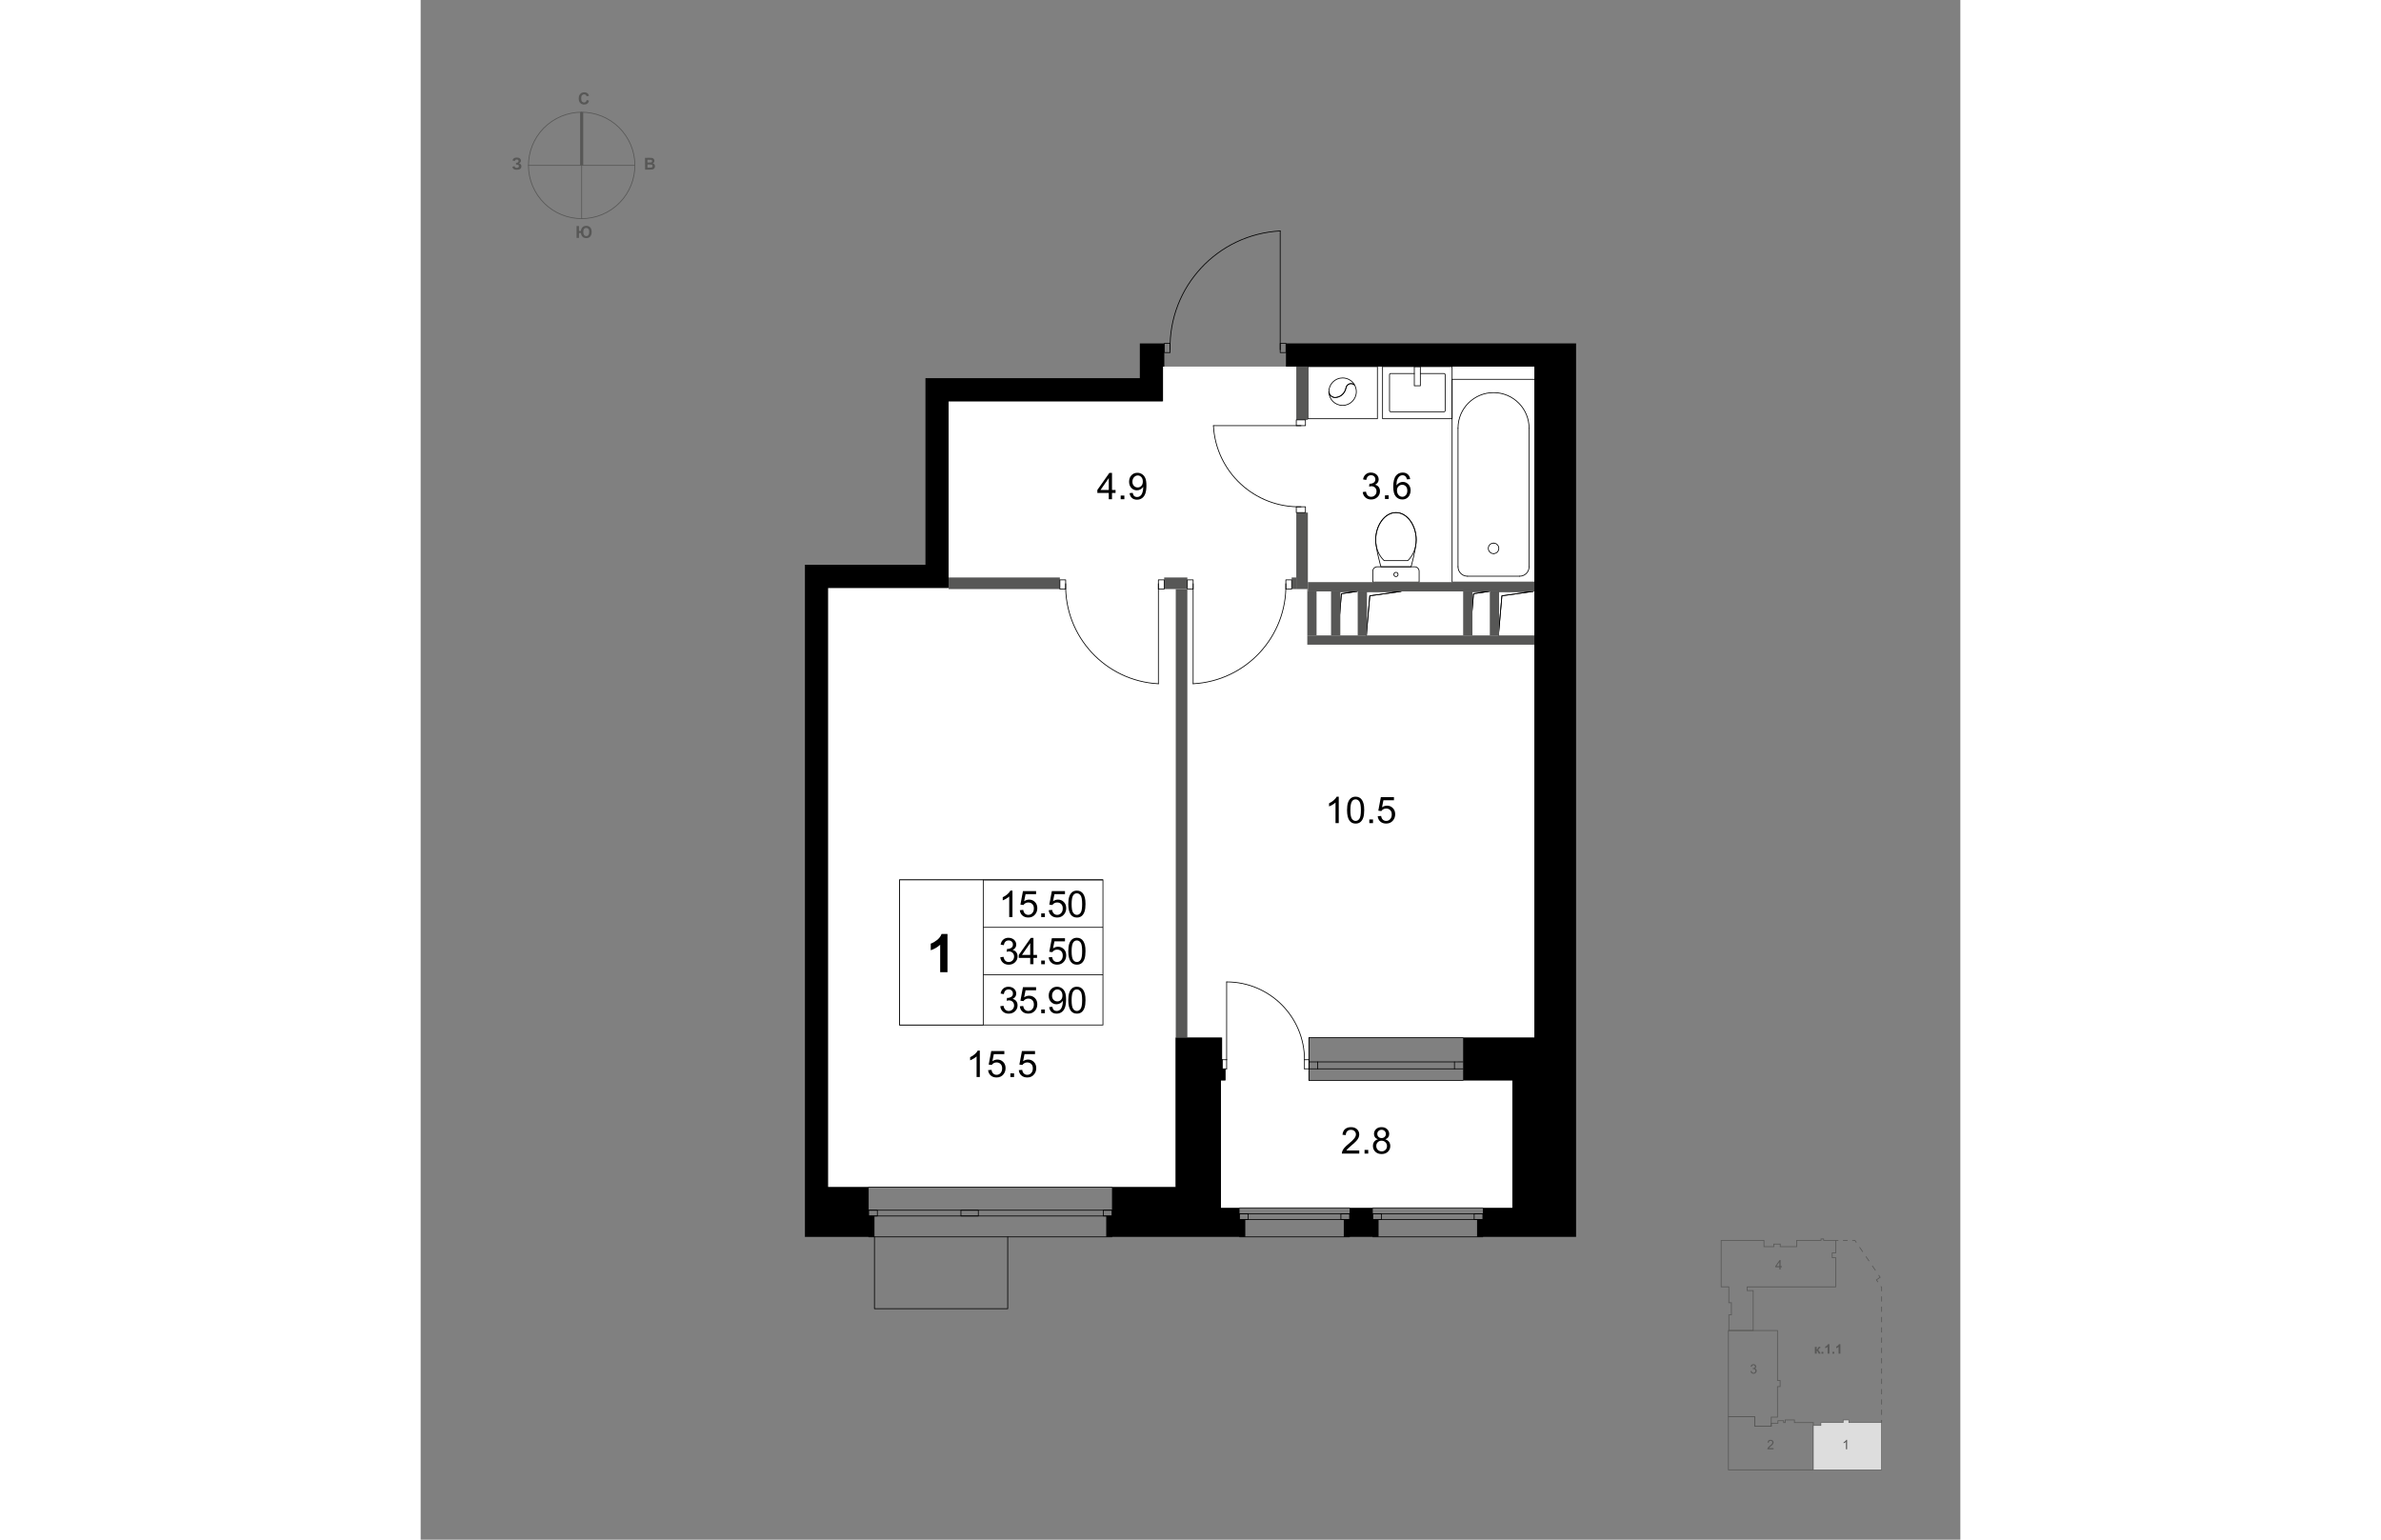 <?xml version="1.0" encoding="UTF-8"?>
<svg xmlns="http://www.w3.org/2000/svg" viewBox="0 0 2000 2000" width="883" height="571">
  <rect x="0" y="0" width="2000" height="2000" fill="#808080" stroke="none"/>
  <defs>
    <style>
      .cls-1 {
        fill-rule: evenodd;
      }

      .cls-1, .cls-2, .cls-3, .cls-4, .cls-5, .cls-6, .cls-7, .cls-8, .cls-9 {
        fill: none;
      }

      .cls-1, .cls-2, .cls-4, .cls-10 {
        stroke: #000;
      }

      .cls-1, .cls-4, .cls-7 {
        stroke-linecap: round;
        stroke-linejoin: round;
      }

      .cls-2, .cls-11, .cls-3, .cls-5, .cls-6, .cls-8, .cls-10, .cls-9 {
        stroke-miterlimit: 10;
      }

      .cls-12, .cls-13, .cls-14 {
        stroke-width: 0px;
      }

      .cls-11 {
        fill: #ddd;
        stroke-width: .79px;
      }

      .cls-11, .cls-3, .cls-5, .cls-6, .cls-7, .cls-8, .cls-9 {
        stroke: #575756;
      }

      .cls-3 {
        stroke-dasharray: 0 0 6.03 6.03;
      }

      .cls-6 {
        stroke-dasharray: 0 0 7.31 7.31;
      }

      .cls-13, .cls-10 {
        fill: #fff;
      }

      .cls-8 {
        stroke-dasharray: 0 0 6.69 6.69;
      }

      .cls-9 {
        stroke-width: 4px;
      }

      .cls-14 {
        fill: #575756;
      }
    </style>
  </defs>
  <g id="_Генплан" data-name="Генплан">
    <polygon class="cls-5" points="1787.42 1619.43 1787.42 1611.24 1819.01 1611.24 1819.01 1609.31 1822.41 1609.31 1822.41 1611.24 1838.1 1611.24 1838.1 1627.51 1833.53 1627.51 1833.57 1633.63 1838.06 1633.63 1838.1 1671.65 1723.09 1671.65 1723.09 1676.49 1730.9 1676.49 1730.9 1728.29 1699.29 1728.29 1699.29 1707.94 1702.6 1707.94 1702.6 1692.21 1699.26 1692.21 1699.26 1671.62 1689.32 1671.62 1689.32 1611.27 1744.91 1611.27 1744.91 1619.43 1757.63 1619.43 1757.63 1616.03 1766.05 1616.03 1766.05 1619.43 1787.42 1619.43"/>
    <polygon class="cls-5" points="1809.02 1847.91 1809.02 1909.3 1698.73 1909.31 1698.73 1840.2 1732.84 1840.2 1732.84 1852.69 1754.38 1852.69 1754.38 1848.85 1763.03 1848.85 1763.03 1845.5 1770.47 1845.5 1770.47 1847.91 1772.47 1847.91 1772.47 1844.51 1784.48 1844.51 1784.48 1847.91 1809.02 1847.91"/>
    <polygon class="cls-5" points="1765.9 1793.16 1765.9 1801.2 1762.48 1801.2 1762.47 1840.81 1754.38 1840.81 1754.38 1852.69 1732.85 1852.69 1732.85 1840.2 1698.73 1840.2 1698.73 1728.33 1762.5 1728.33 1762.48 1793.16 1765.9 1793.16"/>
    <polygon class="cls-11" points="1818.84 1847.91 1818.84 1851.69 1808.99 1851.69 1808.99 1909.3 1897.72 1909.3 1897.72 1847.91 1855.16 1847.91 1855.16 1844.51 1847.73 1844.51 1847.73 1847.91 1818.84 1847.91"/>
    <path class="cls-14" d="m1764.96,1649.03v-2.93h-5.3v-1.38l5.58-7.92h1.23v7.92h1.65v1.38h-1.65v2.93h-1.5Zm0-4.3v-5.51l-3.83,5.51h3.83Z"/>
    <path class="cls-14" d="m1727.4,1781.08l1.5-.2c.17.85.47,1.46.88,1.84s.92.56,1.51.56c.71,0,1.3-.24,1.79-.73s.73-1.1.73-1.82-.23-1.26-.68-1.71c-.45-.45-1.02-.67-1.72-.67-.28,0-.64.06-1.06.17l.17-1.32c.1.01.18.02.24.02.64,0,1.21-.17,1.73-.5.51-.33.77-.85.77-1.54,0-.55-.19-1.01-.56-1.37-.37-.36-.85-.54-1.44-.54s-1.07.18-1.46.55-.64.92-.75,1.65l-1.5-.27c.18-1.01.6-1.79,1.25-2.34s1.46-.83,2.43-.83c.67,0,1.28.14,1.84.43s.99.68,1.29,1.17c.3.5.45,1.02.45,1.58s-.14,1.01-.42,1.44c-.28.43-.7.78-1.26,1.03.72.17,1.28.51,1.68,1.04.4.53.6,1.18.6,1.97,0,1.07-.39,1.97-1.17,2.71s-1.76,1.11-2.95,1.11c-1.07,0-1.96-.32-2.67-.96-.71-.64-1.11-1.47-1.21-2.48Z"/>
    <path class="cls-14" d="m1757.37,1881.12v1.44h-8.08c-.01-.36.05-.71.17-1.04.21-.55.54-1.09.99-1.63.45-.53,1.11-1.15,1.96-1.85,1.33-1.09,2.23-1.95,2.69-2.59.47-.64.7-1.24.7-1.81s-.21-1.1-.64-1.5c-.43-.41-.98-.61-1.66-.61-.72,0-1.3.22-1.73.65-.43.43-.65,1.03-.66,1.8l-1.54-.16c.11-1.15.5-2.03,1.19-2.63.69-.6,1.62-.9,2.78-.9s2.1.33,2.78.98c.68.65,1.03,1.46,1.03,2.42,0,.49-.1.97-.3,1.44s-.53.97-1,1.49-1.24,1.24-2.31,2.15c-.9.76-1.48,1.27-1.73,1.54-.26.27-.47.54-.63.81h6Z"/>
    <path class="cls-14" d="m1852.91,1882.56h-1.5v-9.56c-.36.34-.84.69-1.42,1.03-.59.34-1.11.6-1.58.78v-1.45c.84-.4,1.57-.87,2.2-1.43s1.07-1.11,1.33-1.63h.97v12.27Z"/>
    <g>
      <path class="cls-14" d="m1811.04,1749.52h2.33v3.62c.39-.04.66-.16.83-.36.16-.19.36-.62.58-1.28.3-.87.63-1.43.98-1.68s.82-.37,1.4-.37c.18,0,.49.01.92.04v1.55c-.61,0-1,.06-1.18.18-.17.12-.36.49-.56,1.09-.27.82-.66,1.32-1.18,1.51.74.21,1.37.85,1.88,1.93.03.06.06.11.09.18l1.31,2.44h-2.52l-1.17-2.56c-.24-.52-.45-.85-.62-1s-.43-.22-.78-.22v3.78h-2.33v-8.85Z"/>
      <path class="cls-14" d="m1819.68,1758.38v-2.34h2.34v2.34h-2.34Z"/>
      <path class="cls-14" d="m1829.92,1758.38h-2.34v-8.83c-.86.8-1.86,1.39-3.03,1.78v-2.13c.61-.2,1.28-.58,1.99-1.14.72-.56,1.21-1.21,1.48-1.96h1.9v12.27Z"/>
      <path class="cls-14" d="m1833.92,1758.38v-2.34h2.34v2.34h-2.34Z"/>
      <path class="cls-14" d="m1844.16,1758.38h-2.34v-8.83c-.86.8-1.86,1.39-3.03,1.78v-2.13c.61-.2,1.28-.58,1.99-1.14.72-.56,1.21-1.21,1.48-1.96h1.9v12.27Z"/>
    </g>
    <g>
      <line class="cls-5" x1="1838.1" y1="1611.24" x2="1841.52" y2="1611.24"/>
      <line class="cls-3" x1="1847.55" y1="1611.24" x2="1856.59" y2="1611.24"/>
      <polyline class="cls-5" points="1859.61 1611.24 1863.03 1611.24 1864.96 1614.06"/>
      <line class="cls-6" x1="1869.09" y1="1620.09" x2="1891.8" y2="1653.29"/>
      <polyline class="cls-5" points="1893.87 1656.31 1895.8 1659.13 1891 1662.57 1892.94 1665.39"/>
      <polyline class="cls-8" points="1896.73 1670.9 1897.72 1672.34 1897.72 1841.15"/>
      <line class="cls-5" x1="1897.72" y1="1844.49" x2="1897.72" y2="1847.91"/>
    </g>
  </g>
  <g id="_Роза" data-name="Роза">
    <g>
      <g id="_55" data-name="55">
        <g id="LINE">
          <line class="cls-7" x1="209.16" y1="145.77" x2="209.16" y2="283.97"/>
        </g>
        <g id="LINE-2" data-name="LINE">
          <line class="cls-7" x1="278.26" y1="214.87" x2="140.06" y2="214.87"/>
        </g>
        <g id="LWPOLYLINE">
          <line class="cls-9" x1="209.16" y1="214.87" x2="209.16" y2="145.77"/>
        </g>
        <g id="CIRCLE">
          <path class="cls-7" d="m170.34,157.71c31.57-21.44,74.55-13.23,95.99,18.34,21.44,31.57,13.23,74.55-18.34,95.99-31.57,21.44-74.55,13.23-95.99-18.34-21.44-31.57-13.23-74.55,18.34-95.99h0Z"/>
        </g>
      </g>
      <path class="cls-14" d="m202.52,293.62h3.11s0,6.43,0,6.43h2.5c.18-1.9.85-3.49,2.01-4.77s2.84-1.92,5.05-1.92,3.81.69,5.07,2.06c1.25,1.37,1.88,3.33,1.88,5.88,0,1.67-.27,3.09-.82,4.27-.55,1.18-1.32,2.09-2.32,2.74-1,.65-2.24.97-3.73.97s-2.72-.24-3.61-.71c-.89-.48-1.68-1.25-2.34-2.31-.67-1.06-1.06-2.27-1.18-3.62h-2.5v6.38h-3.11s0-15.39,0-15.39Zm8.73,7.72c0,1.71.34,3.03,1.02,3.95.68.93,1.64,1.39,2.87,1.39s2.22-.46,2.85-1.38.95-2.3.95-4.14-.37-3.06-1.1-3.87c-.73-.82-1.67-1.23-2.81-1.23s-2.02.41-2.73,1.24c-.7.83-1.06,2.17-1.06,4.04Z"/>
      <path class="cls-14" d="m215.73,129.89l3.02.96c-.46,1.68-1.23,2.93-2.31,3.74-1.08.82-2.44,1.22-4.09,1.22-2.05,0-3.73-.7-5.05-2.09-1.32-1.4-1.98-3.31-1.98-5.73,0-2.56.66-4.55,1.99-5.97,1.32-1.42,3.07-2.13,5.22-2.13,1.89,0,3.42.56,4.59,1.67.7.66,1.23,1.6,1.58,2.83l-3.08.73c-.18-.8-.56-1.43-1.14-1.89s-1.28-.69-2.11-.69c-1.14,0-2.07.41-2.78,1.23-.71.82-1.07,2.15-1.07,3.98,0,1.95.35,3.33,1.05,4.16s1.61,1.24,2.73,1.24c.83,0,1.54-.26,2.13-.79s1.02-1.35,1.28-2.48Z"/>
      <path class="cls-14" d="m122.3,209.13l-3.03-.69c.64-2.51,2.48-3.77,5.54-3.79,1.81-.01,3.17.38,4.1,1.17.93.79,1.39,1.72,1.4,2.79,0,.73-.2,1.4-.62,1.99s-1.04,1.12-1.88,1.57c1.02.34,1.8.83,2.31,1.47.52.64.78,1.42.78,2.36,0,1.35-.48,2.45-1.47,3.28-.99.84-2.47,1.26-4.45,1.27-1.61,0-2.89-.25-3.82-.78s-1.64-1.53-2.12-3l2.84-.95c.3.92.69,1.52,1.18,1.79.49.27,1.09.4,1.81.4.98,0,1.69-.22,2.14-.65.45-.43.67-.91.66-1.46,0-.63-.26-1.14-.77-1.52-.51-.38-1.28-.57-2.3-.56h-.7s-.01-2.32-.01-2.32h.36c.95,0,1.68-.23,2.18-.65.5-.43.75-1,.75-1.71,0-.56-.21-1.03-.62-1.41-.41-.38-1-.57-1.76-.57-1.3,0-2.13.66-2.49,1.95Z"/>
      <path class="cls-14" d="m291.46,205.01l6.16-.04c1.22,0,2.13.04,2.73.14.6.1,1.14.31,1.61.63.47.32.87.75,1.19,1.28.32.53.48,1.13.48,1.8,0,.72-.19,1.38-.57,1.99-.39.6-.91,1.06-1.58,1.36.94.27,1.67.73,2.17,1.38.51.65.76,1.43.77,2.32,0,.7-.15,1.38-.48,2.04-.32.66-.76,1.19-1.33,1.59-.56.4-1.26.65-2.08.74-.52.06-1.77.1-3.75.13l-5.25.03-.09-15.39Zm3.13,2.54l.02,3.56h2.04c1.21-.02,1.97-.04,2.26-.08.53-.07.95-.25,1.25-.56.3-.31.45-.71.45-1.2,0-.48-.14-.86-.4-1.16-.26-.3-.66-.47-1.17-.53-.31-.03-1.2-.05-2.66-.04h-1.79Zm.03,6.12l.02,4.12,2.88-.02c1.12,0,1.83-.04,2.13-.11.46-.09.84-.29,1.13-.62.29-.33.43-.76.43-1.31,0-.46-.12-.85-.34-1.17-.23-.32-.55-.55-.98-.7-.43-.14-1.35-.21-2.76-.2h-2.51Z"/>
    </g>
  </g>
  <g id="_Цвет" data-name="Цвет">
    <polygon class="cls-13" points="1153.15 1403.48 1419.58 1403.48 1419.58 1569.06 1038.71 1569.06 1038.71 1544.95 1038.77 1544.95 1038.77 1403.48 1044.77 1403.48 1044.77 1388.46 1040.25 1388.46 1040.25 1347.78 980.03 1347.78 980.03 1541.93 897.24 1541.93 754.23 1541.98 528.43 1541.98 528.43 763.68 684.99 763.68 684.99 521.37 963.46 521.37 963.46 476.18 1446.66 476.18 1446.66 1347.78 1153.15 1347.78 1153.15 1403.48"/>
  </g>
  <g id="_ШАХТЫ">
    <g id="HATCH">
      <polygon class="cls-1" points="1387.95 768.21 1365.37 768.21 1365.37 798.31 1367.63 771.22 1387.95 768.21"/>
    </g>
    <g id="LWPOLYLINE-2" data-name="LWPOLYLINE">
      <polygon class="cls-4" points="1387.95 768.21 1367.63 771.22 1365.37 798.31 1365.37 768.21 1387.95 768.21"/>
    </g>
    <g id="HATCH-2" data-name="HATCH">
      <polygon class="cls-1" points="1216.35 768.21 1193.77 768.21 1193.77 798.31 1196.03 771.22 1216.35 768.21"/>
    </g>
    <g id="LWPOLYLINE-3" data-name="LWPOLYLINE">
      <polygon class="cls-4" points="1216.35 768.21 1196.03 771.22 1193.77 798.31 1193.77 768.21 1216.35 768.21"/>
    </g>
    <g id="HATCH-3" data-name="HATCH">
      <polygon class="cls-1" points="1273.55 768.21 1228.39 768.21 1228.39 825.41 1232.91 773.93 1273.55 768.21"/>
    </g>
    <g id="LWPOLYLINE-4" data-name="LWPOLYLINE">
      <polygon class="cls-4" points="1273.55 768.21 1232.91 773.93 1228.39 825.41 1228.39 768.21 1273.55 768.21"/>
    </g>
    <g id="HATCH-4" data-name="HATCH">
      <polygon class="cls-1" points="1445.16 768.21 1400 768.21 1400 825.41 1404.51 773.93 1445.16 768.21"/>
    </g>
    <g id="LWPOLYLINE-5" data-name="LWPOLYLINE">
      <polygon class="cls-4" points="1445.16 768.21 1404.51 773.93 1400 825.41 1400 768.21 1445.16 768.21"/>
    </g>
  </g>
  <g id="_С.У.">
    <g id="ARC">
      <path class="cls-4" d="m1359.81,748.47c-.06,0-.12,0-.18,0-6.75-.05-12.18-5.56-12.13-12.31"/>
    </g>
    <g id="LINE-3" data-name="LINE">
      <line class="cls-4" x1="1359.81" y1="748.47" x2="1427.5" y2="748.47"/>
    </g>
    <g id="LINE-4" data-name="LINE">
      <line class="cls-4" x1="1439.81" y1="736.17" x2="1439.81" y2="556.47"/>
    </g>
    <g id="ARC-2" data-name="ARC">
      <path class="cls-4" d="m1347.5,556.47c0-.21,0-.42,0-.63.17-25.49,20.98-46.01,46.47-45.84,25.49.17,46.01,20.98,45.84,46.47"/>
    </g>
    <g id="LINE-5" data-name="LINE">
      <line class="cls-4" x1="1347.5" y1="556.47" x2="1347.5" y2="736.17"/>
    </g>
    <g id="ARC-3" data-name="ARC">
      <path class="cls-4" d="m1393.66,719.15c-3.77,0-6.83-3.06-6.83-6.83s3.06-6.83,6.83-6.83"/>
    </g>
    <g id="ARC-4" data-name="ARC">
      <path class="cls-4" d="m1393.66,705.49c3.77,0,6.83,3.06,6.83,6.83s-3.06,6.83-6.83,6.83"/>
    </g>
    <g id="LWPOLYLINE-6" data-name="LWPOLYLINE">
      <rect class="cls-4" x="1339.81" y="492.74" width="107.7" height="263.43"/>
    </g>
    <g id="ARC-5" data-name="ARC">
      <path class="cls-4" d="m1439.81,736.17c0,.06,0,.12,0,.18-.05,6.75-5.56,12.18-12.31,12.13"/>
    </g>
    <g id="SPLINE">
      <path class="cls-4" d="m1240.55,701.3c0,11.23,4.47,20.72,10.94,26.93h30.78c6.47-6.21,10.94-15.7,10.94-26.93,0-18.83-11.79-35.61-26.19-35.44-14.67-.17-26.46,16.61-26.46,35.44Z"/>
    </g>
    <g id="SPLINE-2" data-name="SPLINE">
      <path class="cls-4" d="m1240.55,701.3c0,11.23,6.81,34.94,6.81,34.94h39.14s6.7-23.71,6.7-34.94c0-18.83-11.79-35.61-26.33-35.46-14.54-.15-26.33,16.62-26.33,35.46Z"/>
    </g>
    <g id="SPLINE-3" data-name="SPLINE">
      <circle class="cls-4" cx="1266.87" cy="746.2" r="2.73"/>
    </g>
    <g id="SPLINE-4" data-name="SPLINE">
      <path class="cls-4" d="m1296.97,756.17h-60.21v-14.08c0-3.23,2.62-5.85,5.85-5.85h48.64c3.11,0,5.73,2.62,5.73,5.85v14.08"/>
    </g>
    <g id="LWPOLYLINE-7" data-name="LWPOLYLINE">
      <rect class="cls-4" x="1290.73" y="476.18" width="7.83" height="24.97"/>
    </g>
    <g id="LWPOLYLINE-8" data-name="LWPOLYLINE">
      <rect class="cls-4" x="1249.49" y="476.18" width="90.32" height="67.74"/>
    </g>
    <g id="LWPOLYLINE-9" data-name="LWPOLYLINE">
      <path class="cls-4" d="m1298.56,485.21h30.71c.83,0,1.51.67,1.51,1.51v46.66c0,.83-.67,1.51-1.51,1.51h-69.24c-.83,0-1.51-.67-1.51-1.51v-46.66c0-.83.67-1.51,1.51-1.51h30.7"/>
    </g>
    <g id="SPLINE-5" data-name="SPLINE">
      <path class="cls-4" d="m1179.75,508.77c.33,4.12,3.66,7.36,7.78,7.58,3.16-.01,6.22-1.07,8.72-3,2.95-2.35,4.97-5.67,5.71-9.37.55-3.61,3.91-6.09,7.52-5.54,1.5.23,2.87.96,3.89,2.08,1.34,2.55,2.03,5.39,2.03,8.27,0,9.85-7.98,17.83-17.83,17.83s-17.83-7.98-17.83-17.83Z"/>
    </g>
    <g id="SPLINE-6" data-name="SPLINE">
      <path class="cls-4" d="m1201.97,503.97c-.73,3.7-2.76,7.02-5.71,9.37-2.5,1.93-5.56,2.99-8.72,3-4.13-.21-7.46-3.45-7.78-7.58,0-9.85,7.98-17.83,17.83-17.83,6.39,0,12.28,3.42,15.45,8.93.12.21.04.31-.12.16-.96-.86-2.14-1.42-3.42-1.61-3.61-.55-6.97,1.94-7.52,5.54Z"/>
    </g>
    <g id="LWPOLYLINE-10" data-name="LWPOLYLINE">
      <polyline class="cls-4" points="1242.78 476.18 1242.78 543.92 1152.46 543.92 1152.46 476.18 1242.78 476.18"/>
    </g>
  </g>
  <g id="_Перегородки">
    <g id="LWPOLYLINE-11" data-name="LWPOLYLINE">
      <rect class="cls-14" x="1131.39" y="750.14" width="6.02" height="15.05"/>
    </g>
    <g id="LWPOLYLINE-12" data-name="LWPOLYLINE">
      <rect class="cls-14" x="1137.41" y="665.85" width="15.05" height="99.35"/>
    </g>
    <g id="LWPOLYLINE-13" data-name="LWPOLYLINE">
      <rect class="cls-14" x="1137.41" y="476.18" width="15.05" height="69.24"/>
    </g>
    <g id="LWPOLYLINE-14" data-name="LWPOLYLINE">
      <rect class="cls-14" x="965.8" y="750.14" width="30.11" height="15.05"/>
    </g>
    <g id="LWPOLYLINE-15" data-name="LWPOLYLINE">
      <rect class="cls-14" x="980.86" y="765.2" width="15.05" height="582.56"/>
    </g>
    <g id="LWPOLYLINE-16" data-name="LWPOLYLINE">
      <rect class="cls-14" x="685.81" y="750.14" width="144.51" height="15.05"/>
    </g>
    <g id="LWPOLYLINE-17" data-name="LWPOLYLINE">
      <rect class="cls-14" x="1152.46" y="756.17" width="294.2" height="12.04"/>
    </g>
    <g id="LWPOLYLINE-18" data-name="LWPOLYLINE">
      <rect class="cls-14" x="1151.71" y="765.2" width=".75" height="3.01"/>
    </g>
    <g id="LWPOLYLINE-19" data-name="LWPOLYLINE">
      <rect class="cls-14" x="1151.71" y="768.21" width="12.04" height="57.2"/>
    </g>
    <g id="LWPOLYLINE-20" data-name="LWPOLYLINE">
      <rect class="cls-14" x="1182.57" y="768.21" width="12.04" height="57.2"/>
    </g>
    <g id="LWPOLYLINE-21" data-name="LWPOLYLINE">
      <rect class="cls-14" x="1217.19" y="768.21" width="12.04" height="57.2"/>
    </g>
    <g id="LWPOLYLINE-22" data-name="LWPOLYLINE">
      <rect class="cls-14" x="1151.71" y="825.41" width="294.95" height="12.04"/>
    </g>
    <g id="LWPOLYLINE-23" data-name="LWPOLYLINE">
      <rect class="cls-14" x="1388.8" y="768.21" width="12.04" height="57.2"/>
    </g>
    <g id="LWPOLYLINE-24" data-name="LWPOLYLINE">
      <rect class="cls-14" x="1354.17" y="768.21" width="12.04" height="57.2"/>
    </g>
  </g>
  <g id="_Монолит">
    <g>
      <polygon class="cls-12" points="964.3 476.18 965.98 476.18 965.98 446.07 934.19 446.07 934.19 491.23 655.71 491.23 655.71 733.59 499.15 733.59 499.15 763.69 499.17 763.69 499.15 763.7 499.15 1606.67 589.48 1606.67 589.48 1579.59 581.94 1579.59 581.94 1541.94 529.26 1541.94 529.26 763.69 685.81 763.69 685.81 521.34 964.3 521.34 964.3 476.18"/>
      <polygon class="cls-12" points="1236.76 1569.04 1206.65 1569.04 1206.65 1584.09 1199.13 1584.09 1199.13 1606.67 1244.29 1606.67 1244.29 1584.09 1236.76 1584.09 1236.76 1569.04"/>
      <polygon class="cls-12" points="1063.65 1569.04 1039.56 1569.04 1039.56 1541.94 1039.56 1403.45 1041.07 1403.45 1045.58 1403.45 1045.58 1388.4 1041.07 1388.4 1041.07 1347.76 980.86 1347.76 980.86 1403.45 980.86 1541.94 898.06 1541.94 898.06 1579.57 890.54 1579.57 890.54 1606.67 898.06 1606.67 1039.56 1606.67 1063.65 1606.67 1071.17 1606.67 1071.17 1584.09 1063.65 1584.09 1063.65 1569.04"/>
      <polygon class="cls-12" points="1447.5 446.07 1124 446.07 1124 476.18 1446.66 476.18 1446.66 1347.76 1418.06 1347.76 1354.17 1347.76 1354.17 1403.45 1418.06 1403.45 1418.06 1569.04 1379.76 1569.04 1379.76 1584.09 1372.24 1584.09 1372.24 1606.67 1379.76 1606.67 1418.06 1606.67 1500.85 1606.67 1500.85 1347.76 1500.85 476.18 1500.85 446.07 1447.5 446.07"/>
    </g>
  </g>
  <g id="_Двери">
    <g id="LINE-6" data-name="LINE">
      <line class="cls-4" x1="958.28" y1="758.24" x2="958.28" y2="888.2"/>
    </g>
    <g id="LWPOLYLINE-25" data-name="LWPOLYLINE">
      <rect class="cls-4" x="830.32" y="753.26" width="7.53" height="11.94"/>
    </g>
    <g id="ARC-6" data-name="ARC">
      <path class="cls-4" d="m837.85,758.24c-1.59,68.75,51.75,126.32,120.42,129.97"/>
    </g>
    <g id="LWPOLYLINE-26" data-name="LWPOLYLINE">
      <rect class="cls-4" x="958.28" y="753.26" width="7.53" height="11.94"/>
    </g>
    <g id="LINE-7" data-name="LINE">
      <line class="cls-4" x1="1003.44" y1="758.24" x2="1003.44" y2="888.2"/>
    </g>
    <g id="LWPOLYLINE-27" data-name="LWPOLYLINE">
      <rect class="cls-4" x="1123.86" y="753.26" width="7.53" height="11.94"/>
    </g>
    <g id="ARC-7" data-name="ARC">
      <path class="cls-4" d="m1003.44,888.2c68.68-3.64,122.02-61.21,120.42-129.97"/>
    </g>
    <g id="LWPOLYLINE-28" data-name="LWPOLYLINE">
      <rect class="cls-4" x="995.91" y="753.26" width="7.53" height="11.94"/>
    </g>
    <g id="LINE-8" data-name="LINE">
      <line class="cls-4" x1="1143.5" y1="552.95" x2="1029.78" y2="552.95"/>
    </g>
    <g id="LWPOLYLINE-29" data-name="LWPOLYLINE">
      <rect class="cls-4" x="1137.41" y="658.32" width="11.94" height="7.53"/>
    </g>
    <g id="ARC-8" data-name="ARC">
      <path class="cls-4" d="m1029.78,552.95c3.19,60.09,53.56,106.77,113.72,105.37"/>
    </g>
    <g id="LWPOLYLINE-30" data-name="LWPOLYLINE">
      <rect class="cls-4" x="1137.41" y="545.42" width="11.94" height="7.53"/>
    </g>
    <g id="LINE-9" data-name="LINE">
      <line class="cls-4" x1="1116.51" y1="454.34" x2="1116.51" y2="300"/>
    </g>
    <g id="LWPOLYLINE-31" data-name="LWPOLYLINE">
      <rect class="cls-4" x="965.98" y="446.07" width="7.53" height="11.94"/>
    </g>
    <g id="ARC-9" data-name="ARC">
      <path class="cls-4" d="m973.51,454.34c-1.89-81.64,61.45-150.01,143-154.34"/>
    </g>
    <g id="LWPOLYLINE-32" data-name="LWPOLYLINE">
      <rect class="cls-4" x="1116.51" y="446.07" width="7.53" height="11.94"/>
    </g>
    <g id="ELLIPSE">
      <path class="cls-4" d="m1046.96,1275.5c55.85,0,101.13,45.28,101.13,101.14"/>
    </g>
    <g id="LINE-10" data-name="LINE">
      <line class="cls-4" x1="1153.97" y1="1388.4" x2="1148.08" y2="1388.4"/>
    </g>
    <g id="LINE-11" data-name="LINE">
      <line class="cls-4" x1="1148.08" y1="1388.4" x2="1148.08" y2="1376.63"/>
    </g>
    <g id="LINE-12" data-name="LINE">
      <line class="cls-4" x1="1148.08" y1="1376.63" x2="1153.97" y2="1376.63"/>
    </g>
    <g id="LINE-13" data-name="LINE">
      <line class="cls-4" x1="1041.07" y1="1376.63" x2="1046.95" y2="1376.63"/>
    </g>
    <g id="LINE-14" data-name="LINE">
      <line class="cls-4" x1="1046.95" y1="1376.63" x2="1046.95" y2="1388.4"/>
    </g>
    <g id="LINE-15" data-name="LINE">
      <line class="cls-4" x1="1046.95" y1="1388.4" x2="1041.07" y2="1388.4"/>
    </g>
    <g id="LINE-16" data-name="LINE">
      <line class="cls-4" x1="1041.07" y1="1388.4" x2="1041.07" y2="1376.63"/>
    </g>
    <g id="LINE-17" data-name="LINE">
      <line class="cls-4" x1="1046.95" y1="1376.63" x2="1046.96" y2="1275.5"/>
    </g>
    <g id="LINE-18" data-name="LINE">
      <line class="cls-4" x1="1041.07" y1="1376.63" x2="1041.07" y2="1388.4"/>
    </g>
  </g>
  <g id="_Окна">
    <g id="LINE-19" data-name="LINE">
      <line class="cls-4" x1="581.95" y1="1606.67" x2="898.06" y2="1606.67"/>
    </g>
    <g id="LINE-20" data-name="LINE">
      <line class="cls-4" x1="898.06" y1="1541.94" x2="581.95" y2="1541.94"/>
    </g>
    <g id="LWPOLYLINE-33" data-name="LWPOLYLINE">
      <rect class="cls-4" x="581.95" y="1572.05" width="11.29" height="7.53"/>
    </g>
    <g id="LWPOLYLINE-34" data-name="LWPOLYLINE">
      <rect class="cls-4" x="701.81" y="1572.05" width="22.58" height="7.53"/>
    </g>
    <g id="LWPOLYLINE-35" data-name="LWPOLYLINE">
      <rect class="cls-4" x="886.77" y="1572.05" width="11.29" height="7.53"/>
    </g>
    <g id="LINE-21" data-name="LINE">
      <line class="cls-4" x1="898.06" y1="1579.57" x2="581.95" y2="1579.57"/>
    </g>
    <g id="LINE-22" data-name="LINE">
      <line class="cls-4" x1="581.95" y1="1572.05" x2="898.06" y2="1572.05"/>
    </g>
    <g id="LINE-23" data-name="LINE">
      <line class="cls-4" x1="1236.76" y1="1606.67" x2="1379.76" y2="1606.67"/>
    </g>
    <g id="LINE-24" data-name="LINE">
      <line class="cls-4" x1="1379.76" y1="1569.04" x2="1236.76" y2="1569.04"/>
    </g>
    <g id="LWPOLYLINE-36" data-name="LWPOLYLINE">
      <rect class="cls-4" x="1236.76" y="1576.56" width="11.29" height="7.53"/>
    </g>
    <g id="LWPOLYLINE-37" data-name="LWPOLYLINE">
      <rect class="cls-4" x="1368.47" y="1576.56" width="11.29" height="7.53"/>
    </g>
    <g id="LINE-25" data-name="LINE">
      <line class="cls-4" x1="1379.76" y1="1584.09" x2="1236.76" y2="1584.09"/>
    </g>
    <g id="LINE-26" data-name="LINE">
      <line class="cls-4" x1="1236.76" y1="1576.56" x2="1379.76" y2="1576.56"/>
    </g>
    <g id="LINE-27" data-name="LINE">
      <line class="cls-4" x1="1063.65" y1="1606.67" x2="1206.65" y2="1606.67"/>
    </g>
    <g id="LINE-28" data-name="LINE">
      <line class="cls-4" x1="1206.65" y1="1569.04" x2="1063.65" y2="1569.04"/>
    </g>
    <g id="LWPOLYLINE-38" data-name="LWPOLYLINE">
      <rect class="cls-4" x="1063.65" y="1576.56" width="11.29" height="7.53"/>
    </g>
    <g id="LWPOLYLINE-39" data-name="LWPOLYLINE">
      <rect class="cls-4" x="1195.36" y="1576.56" width="11.29" height="7.53"/>
    </g>
    <g id="LINE-29" data-name="LINE">
      <line class="cls-4" x1="1206.65" y1="1584.09" x2="1063.65" y2="1584.09"/>
    </g>
    <g id="LINE-30" data-name="LINE">
      <line class="cls-4" x1="1063.65" y1="1576.56" x2="1206.65" y2="1576.56"/>
    </g>
    <g id="LINE-31" data-name="LINE">
      <line class="cls-4" x1="1153.97" y1="1376.36" x2="1153.97" y2="1388.4"/>
    </g>
    <g id="LINE-32" data-name="LINE">
      <line class="cls-4" x1="1153.97" y1="1376.36" x2="1153.97" y2="1388.4"/>
    </g>
    <g id="LINE-33" data-name="LINE">
      <line class="cls-4" x1="1153.97" y1="1347.76" x2="1153.97" y2="1376.36"/>
    </g>
    <g id="LINE-34" data-name="LINE">
      <line class="cls-4" x1="1354.17" y1="1403.45" x2="1153.96" y2="1403.45"/>
    </g>
    <g id="LINE-35" data-name="LINE">
      <line class="cls-4" x1="1153.97" y1="1385.39" x2="1153.96" y2="1403.45"/>
    </g>
    <g id="LINE-36" data-name="LINE">
      <line class="cls-4" x1="1354.17" y1="1388.4" x2="1153.97" y2="1388.4"/>
    </g>
    <g id="LINE-37" data-name="LINE">
      <line class="cls-4" x1="1354.17" y1="1379.36" x2="1153.97" y2="1379.37"/>
    </g>
    <g id="LINE-38" data-name="LINE">
      <line class="cls-4" x1="1342.88" y1="1388.4" x2="1342.88" y2="1379.36"/>
    </g>
    <g id="LINE-39" data-name="LINE">
      <line class="cls-4" x1="1153.97" y1="1388.4" x2="1153.97" y2="1379.37"/>
    </g>
    <g id="LINE-40" data-name="LINE">
      <line class="cls-4" x1="1354.17" y1="1347.75" x2="1153.97" y2="1347.76"/>
    </g>
    <g id="LINE-41" data-name="LINE">
      <line class="cls-4" x1="1165.26" y1="1388.4" x2="1165.26" y2="1379.37"/>
    </g>
  </g>
  <g id="_Решетки">
    <g id="LWPOLYLINE-40" data-name="LWPOLYLINE">
      <polyline class="cls-4" points="589.47 1606.67 589.47 1700 762.58 1700 762.58 1606.67"/>
    </g>
  </g>
  <g id="_Площади" data-name="Площади">
    <g>
      <path class="cls-12" d="m1192.58,1069.23h-4.2v-26.77c-1.01.96-2.34,1.93-3.98,2.89-1.64.96-3.12,1.69-4.42,2.17v-4.06c2.35-1.1,4.4-2.44,6.16-4.01,1.76-1.57,3-3.1,3.73-4.57h2.71v34.35Z"/>
      <path class="cls-12" d="m1203.34,1052.36c0-4.04.42-7.3,1.25-9.77.83-2.47,2.07-4.37,3.71-5.71,1.64-1.34,3.71-2.01,6.2-2.01,1.84,0,3.45.37,4.83,1.11s2.53,1.8,3.43,3.2c.9,1.39,1.61,3.09,2.12,5.09.51,2,.77,4.69.77,8.09,0,4.01-.41,7.25-1.24,9.72-.82,2.47-2.06,4.37-3.7,5.72-1.64,1.35-3.71,2.02-6.22,2.02-3.3,0-5.89-1.18-7.77-3.55-2.26-2.85-3.38-7.48-3.38-13.91Zm4.32,0c0,5.62.66,9.35,1.97,11.21,1.31,1.86,2.94,2.79,4.87,2.79s3.55-.93,4.87-2.8c1.31-1.87,1.97-5.6,1.97-11.2s-.66-9.37-1.97-11.23c-1.31-1.85-2.95-2.78-4.91-2.78s-3.47.82-4.62,2.45c-1.45,2.08-2.17,5.94-2.17,11.55Z"/>
      <path class="cls-12" d="m1232.28,1069.23v-4.78h4.78v4.78h-4.78Z"/>
      <path class="cls-12" d="m1243.2,1060.27l4.41-.37c.33,2.15,1.08,3.76,2.27,4.84,1.19,1.08,2.63,1.62,4.31,1.62,2.02,0,3.73-.76,5.13-2.29s2.1-3.55,2.1-6.07-.67-4.29-2.02-5.67c-1.35-1.38-3.11-2.08-5.29-2.08-1.35,0-2.58.31-3.66.92-1.09.62-1.94,1.41-2.57,2.39l-3.94-.51,3.31-17.57h17.01v4.01h-13.65l-1.84,9.19c2.05-1.43,4.21-2.15,6.46-2.15,2.99,0,5.51,1.04,7.56,3.1,2.05,2.07,3.08,4.73,3.08,7.98s-.9,5.77-2.71,8.03c-2.19,2.77-5.19,4.15-8.98,4.15-3.11,0-5.65-.87-7.62-2.61-1.97-1.74-3.09-4.05-3.37-6.93Z"/>
    </g>
    <g>
      <path class="cls-12" d="m726.35,1399.05h-4.2v-26.77c-1.01.96-2.34,1.93-3.98,2.89-1.64.96-3.12,1.69-4.42,2.17v-4.06c2.35-1.1,4.4-2.44,6.16-4.01,1.76-1.57,3-3.1,3.73-4.57h2.71v34.35Z"/>
      <path class="cls-12" d="m737.11,1390.09l4.41-.37c.33,2.15,1.08,3.76,2.27,4.84,1.19,1.08,2.63,1.62,4.31,1.62,2.02,0,3.73-.76,5.13-2.29s2.1-3.55,2.1-6.07-.67-4.29-2.02-5.67c-1.35-1.38-3.11-2.08-5.29-2.08-1.35,0-2.58.31-3.66.92-1.09.62-1.94,1.41-2.57,2.39l-3.94-.51,3.31-17.57h17.01v4.01h-13.65l-1.84,9.19c2.05-1.43,4.21-2.15,6.46-2.15,2.99,0,5.51,1.04,7.56,3.1,2.05,2.07,3.08,4.73,3.08,7.98s-.9,5.77-2.71,8.03c-2.19,2.77-5.19,4.15-8.98,4.15-3.11,0-5.65-.87-7.62-2.61-1.97-1.74-3.09-4.05-3.37-6.93Z"/>
      <path class="cls-12" d="m766.05,1399.05v-4.78h4.78v4.78h-4.78Z"/>
      <path class="cls-12" d="m776.97,1390.09l4.41-.37c.33,2.15,1.08,3.76,2.27,4.84,1.19,1.08,2.63,1.62,4.31,1.62,2.02,0,3.73-.76,5.13-2.29s2.1-3.55,2.1-6.07-.67-4.29-2.02-5.67c-1.35-1.38-3.11-2.08-5.29-2.08-1.35,0-2.58.31-3.66.92-1.09.62-1.94,1.41-2.57,2.39l-3.94-.51,3.31-17.57h17.01v4.01h-13.65l-1.84,9.19c2.05-1.43,4.21-2.15,6.46-2.15,2.99,0,5.51,1.04,7.56,3.1,2.05,2.07,3.08,4.73,3.08,7.98s-.9,5.77-2.71,8.03c-2.19,2.77-5.19,4.15-8.98,4.15-3.11,0-5.65-.87-7.62-2.61-1.97-1.74-3.09-4.05-3.37-6.93Z"/>
    </g>
    <g>
      <path class="cls-12" d="m893.84,648.49v-8.19h-14.84v-3.85l15.61-22.17h3.43v22.17h4.62v3.85h-4.62v8.19h-4.2Zm0-12.04v-15.43l-10.71,15.43h10.71Z"/>
      <path class="cls-12" d="m909.31,648.49v-4.78h4.78v4.78h-4.78Z"/>
      <path class="cls-12" d="m920.87,640.58l4.04-.37c.34,1.9,1,3.28,1.96,4.13.96.86,2.2,1.28,3.71,1.28,1.29,0,2.42-.3,3.4-.89.97-.59,1.77-1.38,2.39-2.37.62-.99,1.14-2.32,1.56-4,.42-1.68.63-3.39.63-5.13,0-.19,0-.47-.02-.84-.84,1.34-1.99,2.42-3.44,3.26-1.45.83-3.03,1.25-4.73,1.25-2.83,0-5.23-1.03-7.19-3.08-1.96-2.05-2.94-4.76-2.94-8.12s1.02-6.26,3.07-8.38c2.05-2.12,4.61-3.17,7.69-3.17,2.23,0,4.26.6,6.1,1.8,1.84,1.2,3.24,2.91,4.2,5.12.96,2.22,1.44,5.43,1.44,9.63s-.48,7.85-1.42,10.44c-.95,2.59-2.36,4.56-4.24,5.92-1.88,1.35-4.07,2.03-6.59,2.03-2.68,0-4.86-.74-6.56-2.23-1.7-1.49-2.72-3.57-3.06-6.27Zm17.2-15.1c0-2.41-.64-4.32-1.93-5.74-1.28-1.42-2.83-2.12-4.63-2.12s-3.49.76-4.88,2.29-2.08,3.5-2.08,5.93c0,2.18.66,3.95,1.97,5.31,1.31,1.36,2.94,2.04,4.87,2.04s3.54-.68,4.8-2.04c1.25-1.36,1.88-3.25,1.88-5.66Z"/>
    </g>
    <g>
      <path class="cls-12" d="m1219.23,1494.46v4.04h-22.61c-.03-1.01.13-1.98.49-2.92.58-1.54,1.5-3.06,2.77-4.55s3.1-3.22,5.5-5.18c3.72-3.05,6.23-5.46,7.54-7.25,1.31-1.78,1.96-3.47,1.96-5.05,0-1.66-.6-3.07-1.79-4.21-1.19-1.14-2.74-1.72-4.66-1.72-2.02,0-3.64.61-4.85,1.82-1.21,1.21-1.83,2.89-1.84,5.04l-4.32-.44c.3-3.22,1.41-5.67,3.34-7.36,1.93-1.69,4.52-2.53,7.77-2.53s5.88.91,7.79,2.73,2.87,4.08,2.87,6.77c0,1.37-.28,2.71-.84,4.04s-1.49,2.71-2.79,4.18c-1.3,1.46-3.46,3.47-6.48,6.02-2.52,2.12-4.14,3.55-4.85,4.31-.72.75-1.31,1.51-1.77,2.28h16.78Z"/>
      <path class="cls-12" d="m1226.09,1498.5v-4.78h4.78v4.78h-4.78Z"/>
      <path class="cls-12" d="m1243.48,1479.94c-1.74-.64-3.03-1.55-3.87-2.73-.84-1.18-1.26-2.6-1.26-4.25,0-2.49.89-4.58,2.68-6.28s4.17-2.54,7.14-2.54,5.39.87,7.21,2.6c1.82,1.74,2.73,3.85,2.73,6.34,0,1.59-.42,2.97-1.25,4.14-.83,1.17-2.1,2.08-3.79,2.72,2.1.68,3.7,1.79,4.8,3.31,1.1,1.52,1.65,3.35,1.65,5.46,0,2.93-1.04,5.38-3.1,7.37-2.07,1.99-4.79,2.99-8.17,2.99s-6.1-1-8.17-3c-2.07-2-3.1-4.49-3.1-7.48,0-2.22.56-4.09,1.69-5.59,1.13-1.5,2.73-2.52,4.82-3.07Zm-2.19,8.68c0,1.2.28,2.36.85,3.48.57,1.12,1.41,1.99,2.53,2.6s2.33.92,3.62.92c2.01,0,3.66-.65,4.97-1.94,1.31-1.29,1.96-2.93,1.96-4.92s-.67-3.69-2.02-5.02c-1.35-1.32-3.03-1.98-5.05-1.98s-3.61.65-4.91,1.96c-1.3,1.31-1.95,2.94-1.95,4.9Zm1.35-15.8c0,1.62.52,2.94,1.56,3.97,1.04,1.03,2.4,1.54,4.06,1.54s2.94-.51,3.98-1.53,1.55-2.27,1.55-3.75-.53-2.84-1.6-3.89-2.39-1.58-3.98-1.58-2.93.51-3.99,1.54c-1.06,1.03-1.59,2.26-1.59,3.69Z"/>
    </g>
    <g>
      <path class="cls-12" d="m1223.7,639.17l4.2-.56c.48,2.38,1.3,4.1,2.46,5.15,1.16,1.05,2.57,1.58,4.24,1.58,1.98,0,3.64-.68,5.01-2.05,1.36-1.37,2.04-3.06,2.04-5.09s-.63-3.52-1.89-4.77c-1.26-1.25-2.86-1.88-4.81-1.88-.79,0-1.78.16-2.96.47l.47-3.69c.28.03.51.05.68.05,1.79,0,3.4-.47,4.83-1.4,1.43-.93,2.15-2.37,2.15-4.32,0-1.54-.52-2.82-1.56-3.83-1.04-1.01-2.39-1.52-4.04-1.52s-3,.51-4.08,1.54c-1.09,1.03-1.79,2.57-2.1,4.62l-4.2-.75c.51-2.82,1.68-5,3.5-6.55,1.82-1.55,4.08-2.32,6.79-2.32,1.87,0,3.59.4,5.16,1.2,1.57.8,2.77,1.89,3.61,3.28.83,1.38,1.25,2.85,1.25,4.41s-.4,2.82-1.19,4.04c-.79,1.21-1.97,2.18-3.52,2.89,2.02.47,3.59,1.44,4.71,2.91s1.68,3.31,1.68,5.52c0,2.99-1.09,5.52-3.27,7.6-2.18,2.08-4.93,3.12-8.26,3.12-3,0-5.5-.89-7.48-2.68-1.98-1.79-3.12-4.11-3.4-6.95Z"/>
      <path class="cls-12" d="m1252.61,648.2v-4.78h4.78v4.78h-4.78Z"/>
      <path class="cls-12" d="m1285.33,622.37l-4.18.33c-.37-1.65-.9-2.85-1.59-3.59-1.14-1.2-2.54-1.8-4.2-1.8-1.34,0-2.51.37-3.52,1.12-1.32.96-2.37,2.37-3.13,4.22-.76,1.85-1.16,4.49-1.19,7.91,1.01-1.54,2.25-2.68,3.71-3.43,1.46-.75,3-1.12,4.6-1.12,2.8,0,5.18,1.03,7.15,3.09,1.97,2.06,2.95,4.73,2.95,7.99,0,2.15-.46,4.14-1.39,5.99-.93,1.84-2.2,3.26-3.82,4.24-1.62.98-3.45,1.47-5.51,1.47-3.5,0-6.36-1.29-8.56-3.86-2.21-2.57-3.31-6.82-3.31-12.73,0-6.61,1.22-11.42,3.66-14.42,2.13-2.61,5-3.92,8.61-3.92,2.69,0,4.9.75,6.62,2.26,1.72,1.51,2.75,3.59,3.09,6.25Zm-17.15,14.75c0,1.45.31,2.83.92,4.15.61,1.32,1.47,2.33,2.58,3.02,1.1.69,2.26,1.04,3.48,1.04,1.77,0,3.3-.72,4.57-2.15,1.28-1.43,1.91-3.38,1.91-5.83s-.63-4.23-1.89-5.59c-1.26-1.36-2.85-2.04-4.76-2.04s-3.51.68-4.83,2.04c-1.32,1.36-1.98,3.15-1.98,5.36Z"/>
    </g>
  </g>
  <g id="_Плашки" data-name="Плашки">
    <g>
      <g>
        <rect class="cls-10" x="622.18" y="1142.95" width="264.09" height="188.5"/>
        <rect class="cls-10" x="622.18" y="1142.95" width="108.59" height="188.5"/>
        <line class="cls-2" x1="730.77" y1="1204.63" x2="886.26" y2="1204.63"/>
        <line class="cls-2" x1="730.77" y1="1142.95" x2="886.26" y2="1142.94"/>
        <line class="cls-2" x1="730.77" y1="1266.32" x2="886.26" y2="1266.32"/>
      </g>
      <path class="cls-12" d="m684.33,1262.87h-9.49v-35.7c-3.47,3.24-7.55,5.63-12.25,7.18v-8.6c2.48-.81,5.16-2.34,8.07-4.6,2.9-2.26,4.9-4.89,5.98-7.9h7.7v49.62Z"/>
      <g>
        <path class="cls-12" d="m768.73,1191.27h-4.21v-26.77c-1.01.96-2.34,1.93-3.98,2.89-1.64.96-3.12,1.69-4.43,2.17v-4.06c2.35-1.1,4.41-2.44,6.17-4.01,1.76-1.57,3.01-3.1,3.74-4.57h2.71v34.35Z"/>
        <path class="cls-12" d="m778.3,1182.31l4.42-.37c.33,2.15,1.09,3.76,2.28,4.84,1.19,1.08,2.63,1.62,4.31,1.62,2.02,0,3.74-.76,5.14-2.29,1.4-1.52,2.1-3.55,2.1-6.07s-.67-4.29-2.02-5.67c-1.35-1.38-3.11-2.08-5.29-2.08-1.36,0-2.58.31-3.67.92-1.09.62-1.95,1.41-2.57,2.39l-3.95-.51,3.32-17.57h17.04v4.01h-13.67l-1.85,9.19c2.06-1.43,4.21-2.15,6.47-2.15,2.99,0,5.52,1.04,7.57,3.1,2.06,2.07,3.08,4.73,3.08,7.98s-.9,5.77-2.71,8.03c-2.2,2.77-5.2,4.15-9,4.15-3.12,0-5.66-.87-7.63-2.61-1.97-1.74-3.1-4.05-3.38-6.93Z"/>
        <path class="cls-12" d="m806.08,1191.27v-4.78h4.79v4.78h-4.79Z"/>
        <path class="cls-12" d="m815.83,1182.31l4.42-.37c.33,2.15,1.09,3.76,2.28,4.84,1.19,1.08,2.63,1.62,4.31,1.62,2.02,0,3.74-.76,5.14-2.29,1.4-1.52,2.1-3.55,2.1-6.07s-.67-4.29-2.02-5.67c-1.35-1.38-3.11-2.08-5.29-2.08-1.36,0-2.58.31-3.67.92-1.09.62-1.95,1.41-2.57,2.39l-3.95-.51,3.32-17.57h17.04v4.01h-13.67l-1.85,9.19c2.06-1.43,4.21-2.15,6.47-2.15,2.99,0,5.52,1.04,7.57,3.1,2.06,2.07,3.08,4.73,3.08,7.98s-.9,5.77-2.71,8.03c-2.2,2.77-5.2,4.15-9,4.15-3.12,0-5.66-.87-7.63-2.61-1.97-1.74-3.1-4.05-3.38-6.93Z"/>
        <path class="cls-12" d="m841.25,1174.4c0-4.04.42-7.3,1.25-9.77.83-2.47,2.07-4.37,3.72-5.71,1.64-1.34,3.71-2.01,6.2-2.01,1.84,0,3.45.37,4.84,1.11s2.53,1.8,3.44,3.2c.9,1.39,1.61,3.09,2.13,5.09.51,2,.77,4.69.77,8.09,0,4.01-.41,7.25-1.24,9.72-.83,2.47-2.06,4.37-3.7,5.72-1.64,1.35-3.72,2.02-6.23,2.02-3.3,0-5.9-1.18-7.78-3.55-2.26-2.85-3.39-7.48-3.39-13.91Zm4.32,0c0,5.62.66,9.35,1.97,11.21,1.32,1.86,2.94,2.79,4.87,2.79s3.56-.93,4.87-2.8c1.32-1.87,1.97-5.6,1.97-11.2s-.66-9.37-1.97-11.23c-1.32-1.85-2.96-2.78-4.92-2.78s-3.47.82-4.63,2.45c-1.45,2.08-2.17,5.94-2.17,11.55Z"/>
      </g>
      <g>
        <path class="cls-12" d="m752.9,1243.47l4.21-.56c.48,2.38,1.3,4.1,2.47,5.15,1.16,1.05,2.57,1.58,4.24,1.58,1.98,0,3.65-.68,5.01-2.05s2.04-3.06,2.04-5.09-.63-3.52-1.89-4.77c-1.26-1.25-2.87-1.88-4.81-1.88-.79,0-1.78.16-2.97.47l.47-3.69c.28.03.51.05.68.05,1.79,0,3.4-.47,4.84-1.4,1.43-.93,2.15-2.37,2.15-4.32,0-1.54-.52-2.82-1.57-3.83-1.04-1.01-2.39-1.52-4.04-1.52s-3,.51-4.09,1.54c-1.09,1.03-1.79,2.57-2.1,4.62l-4.21-.75c.51-2.82,1.68-5,3.51-6.55,1.82-1.55,4.09-2.32,6.8-2.32,1.87,0,3.59.4,5.17,1.2,1.57.8,2.78,1.89,3.61,3.28s1.25,2.85,1.25,4.41-.4,2.82-1.19,4.04c-.79,1.21-1.97,2.18-3.53,2.89,2.02.47,3.6,1.44,4.72,2.91,1.12,1.47,1.68,3.31,1.68,5.52,0,2.99-1.09,5.52-3.27,7.6-2.18,2.08-4.94,3.12-8.27,3.12-3.01,0-5.5-.89-7.49-2.68-1.99-1.79-3.12-4.11-3.4-6.95Z"/>
        <path class="cls-12" d="m791.79,1252.5v-8.19h-14.86v-3.85l15.63-22.17h3.44v22.17h4.63v3.85h-4.63v8.19h-4.21Zm0-12.04v-15.43l-10.73,15.43h10.73Z"/>
        <path class="cls-12" d="m806.08,1252.5v-4.78h4.79v4.78h-4.79Z"/>
        <path class="cls-12" d="m815.83,1243.54l4.42-.37c.33,2.15,1.09,3.76,2.28,4.84,1.19,1.08,2.63,1.62,4.31,1.62,2.02,0,3.74-.76,5.14-2.29,1.4-1.52,2.1-3.55,2.1-6.07s-.67-4.29-2.02-5.67c-1.35-1.38-3.11-2.08-5.29-2.08-1.36,0-2.58.31-3.67.92-1.09.62-1.95,1.41-2.57,2.39l-3.95-.51,3.32-17.57h17.04v4.01h-13.67l-1.85,9.19c2.06-1.43,4.21-2.15,6.47-2.15,2.99,0,5.52,1.04,7.57,3.1,2.06,2.07,3.08,4.73,3.08,7.98s-.9,5.77-2.71,8.03c-2.2,2.77-5.2,4.15-9,4.15-3.12,0-5.66-.87-7.63-2.61-1.97-1.74-3.1-4.05-3.38-6.93Z"/>
        <path class="cls-12" d="m841.25,1235.63c0-4.04.42-7.3,1.25-9.77.83-2.47,2.07-4.37,3.72-5.71,1.64-1.34,3.71-2.01,6.2-2.01,1.84,0,3.45.37,4.84,1.11s2.53,1.8,3.44,3.2c.9,1.39,1.61,3.09,2.13,5.09.51,2,.77,4.69.77,8.09,0,4.01-.41,7.25-1.24,9.72-.83,2.47-2.06,4.37-3.7,5.72-1.64,1.35-3.72,2.02-6.23,2.02-3.3,0-5.9-1.18-7.78-3.55-2.26-2.85-3.39-7.48-3.39-13.91Zm4.32,0c0,5.62.66,9.35,1.97,11.21,1.32,1.86,2.94,2.79,4.87,2.79s3.56-.93,4.87-2.8c1.32-1.87,1.97-5.6,1.97-11.2s-.66-9.37-1.97-11.23c-1.32-1.85-2.96-2.78-4.92-2.78s-3.47.82-4.63,2.45c-1.45,2.08-2.17,5.94-2.17,11.55Z"/>
      </g>
      <g>
        <path class="cls-12" d="m752.9,1307.07l4.21-.56c.48,2.38,1.3,4.1,2.47,5.15,1.16,1.05,2.57,1.58,4.24,1.58,1.98,0,3.65-.68,5.01-2.05s2.04-3.06,2.04-5.09-.63-3.52-1.89-4.77c-1.26-1.25-2.87-1.88-4.81-1.88-.79,0-1.78.16-2.97.47l.47-3.69c.28.03.51.05.68.05,1.79,0,3.4-.47,4.84-1.4,1.43-.93,2.15-2.37,2.15-4.32,0-1.54-.52-2.82-1.57-3.83-1.04-1.01-2.39-1.52-4.04-1.52s-3,.51-4.09,1.54c-1.09,1.03-1.79,2.57-2.1,4.62l-4.21-.75c.51-2.82,1.68-5,3.51-6.55,1.82-1.55,4.09-2.32,6.8-2.32,1.87,0,3.59.4,5.17,1.2,1.57.8,2.78,1.89,3.61,3.28s1.25,2.85,1.25,4.41-.4,2.82-1.19,4.04c-.79,1.21-1.97,2.18-3.53,2.89,2.02.47,3.6,1.44,4.72,2.91,1.12,1.47,1.68,3.31,1.68,5.52,0,2.99-1.09,5.52-3.27,7.6-2.18,2.08-4.94,3.12-8.27,3.12-3.01,0-5.5-.89-7.49-2.68-1.99-1.79-3.12-4.11-3.4-6.95Z"/>
        <path class="cls-12" d="m778.3,1307.14l4.42-.37c.33,2.15,1.09,3.76,2.28,4.84,1.19,1.08,2.63,1.62,4.31,1.62,2.02,0,3.74-.76,5.14-2.29,1.4-1.52,2.1-3.55,2.1-6.07s-.67-4.29-2.02-5.67c-1.35-1.38-3.11-2.08-5.29-2.08-1.36,0-2.58.31-3.67.92-1.09.62-1.95,1.41-2.57,2.39l-3.95-.51,3.32-17.57h17.04v4.01h-13.67l-1.85,9.19c2.06-1.43,4.21-2.15,6.47-2.15,2.99,0,5.52,1.04,7.57,3.1,2.06,2.07,3.08,4.73,3.08,7.98s-.9,5.77-2.71,8.03c-2.2,2.77-5.2,4.15-9,4.15-3.12,0-5.66-.87-7.63-2.61-1.97-1.74-3.1-4.05-3.38-6.93Z"/>
        <path class="cls-12" d="m806.08,1316.11v-4.78h4.79v4.78h-4.79Z"/>
        <path class="cls-12" d="m816.45,1308.19l4.04-.37c.34,1.9,1,3.28,1.96,4.13.97.86,2.2,1.28,3.72,1.28,1.29,0,2.43-.3,3.4-.89.97-.59,1.77-1.38,2.4-2.37.62-.99,1.15-2.32,1.57-4,.42-1.68.63-3.39.63-5.13,0-.19,0-.47-.02-.84-.84,1.34-1.99,2.42-3.45,3.26-1.46.83-3.03,1.25-4.73,1.25-2.84,0-5.23-1.03-7.2-3.08-1.96-2.05-2.94-4.76-2.94-8.12s1.02-6.26,3.07-8.38c2.05-2.12,4.62-3.17,7.7-3.17,2.23,0,4.27.6,6.11,1.8s3.25,2.91,4.21,5.12c.96,2.22,1.44,5.43,1.44,9.63s-.48,7.85-1.43,10.44c-.95,2.59-2.36,4.56-4.24,5.92s-4.08,2.03-6.6,2.03c-2.68,0-4.87-.74-6.57-2.23s-2.72-3.57-3.06-6.27Zm17.22-15.1c0-2.41-.64-4.32-1.93-5.74-1.29-1.42-2.83-2.12-4.64-2.12s-3.5.76-4.88,2.29-2.08,3.5-2.08,5.93c0,2.18.66,3.95,1.97,5.31,1.32,1.36,2.94,2.04,4.87,2.04s3.55-.68,4.8-2.04c1.25-1.36,1.88-3.25,1.88-5.66Z"/>
        <path class="cls-12" d="m841.25,1299.23c0-4.04.42-7.3,1.25-9.77.83-2.47,2.07-4.37,3.72-5.71,1.64-1.34,3.71-2.01,6.2-2.01,1.84,0,3.45.37,4.84,1.11s2.53,1.8,3.44,3.2c.9,1.39,1.61,3.09,2.13,5.09.51,2,.77,4.69.77,8.09,0,4.01-.41,7.25-1.24,9.72-.83,2.47-2.06,4.37-3.7,5.72-1.64,1.35-3.72,2.02-6.23,2.02-3.3,0-5.9-1.18-7.78-3.55-2.26-2.85-3.39-7.48-3.39-13.91Zm4.32,0c0,5.62.66,9.35,1.97,11.21,1.32,1.86,2.94,2.79,4.87,2.79s3.56-.93,4.87-2.8c1.32-1.87,1.97-5.6,1.97-11.2s-.66-9.37-1.97-11.23c-1.32-1.85-2.96-2.78-4.92-2.78s-3.47.82-4.63,2.45c-1.45,2.08-2.17,5.94-2.17,11.55Z"/>
      </g>
    </g>
  </g>
</svg>